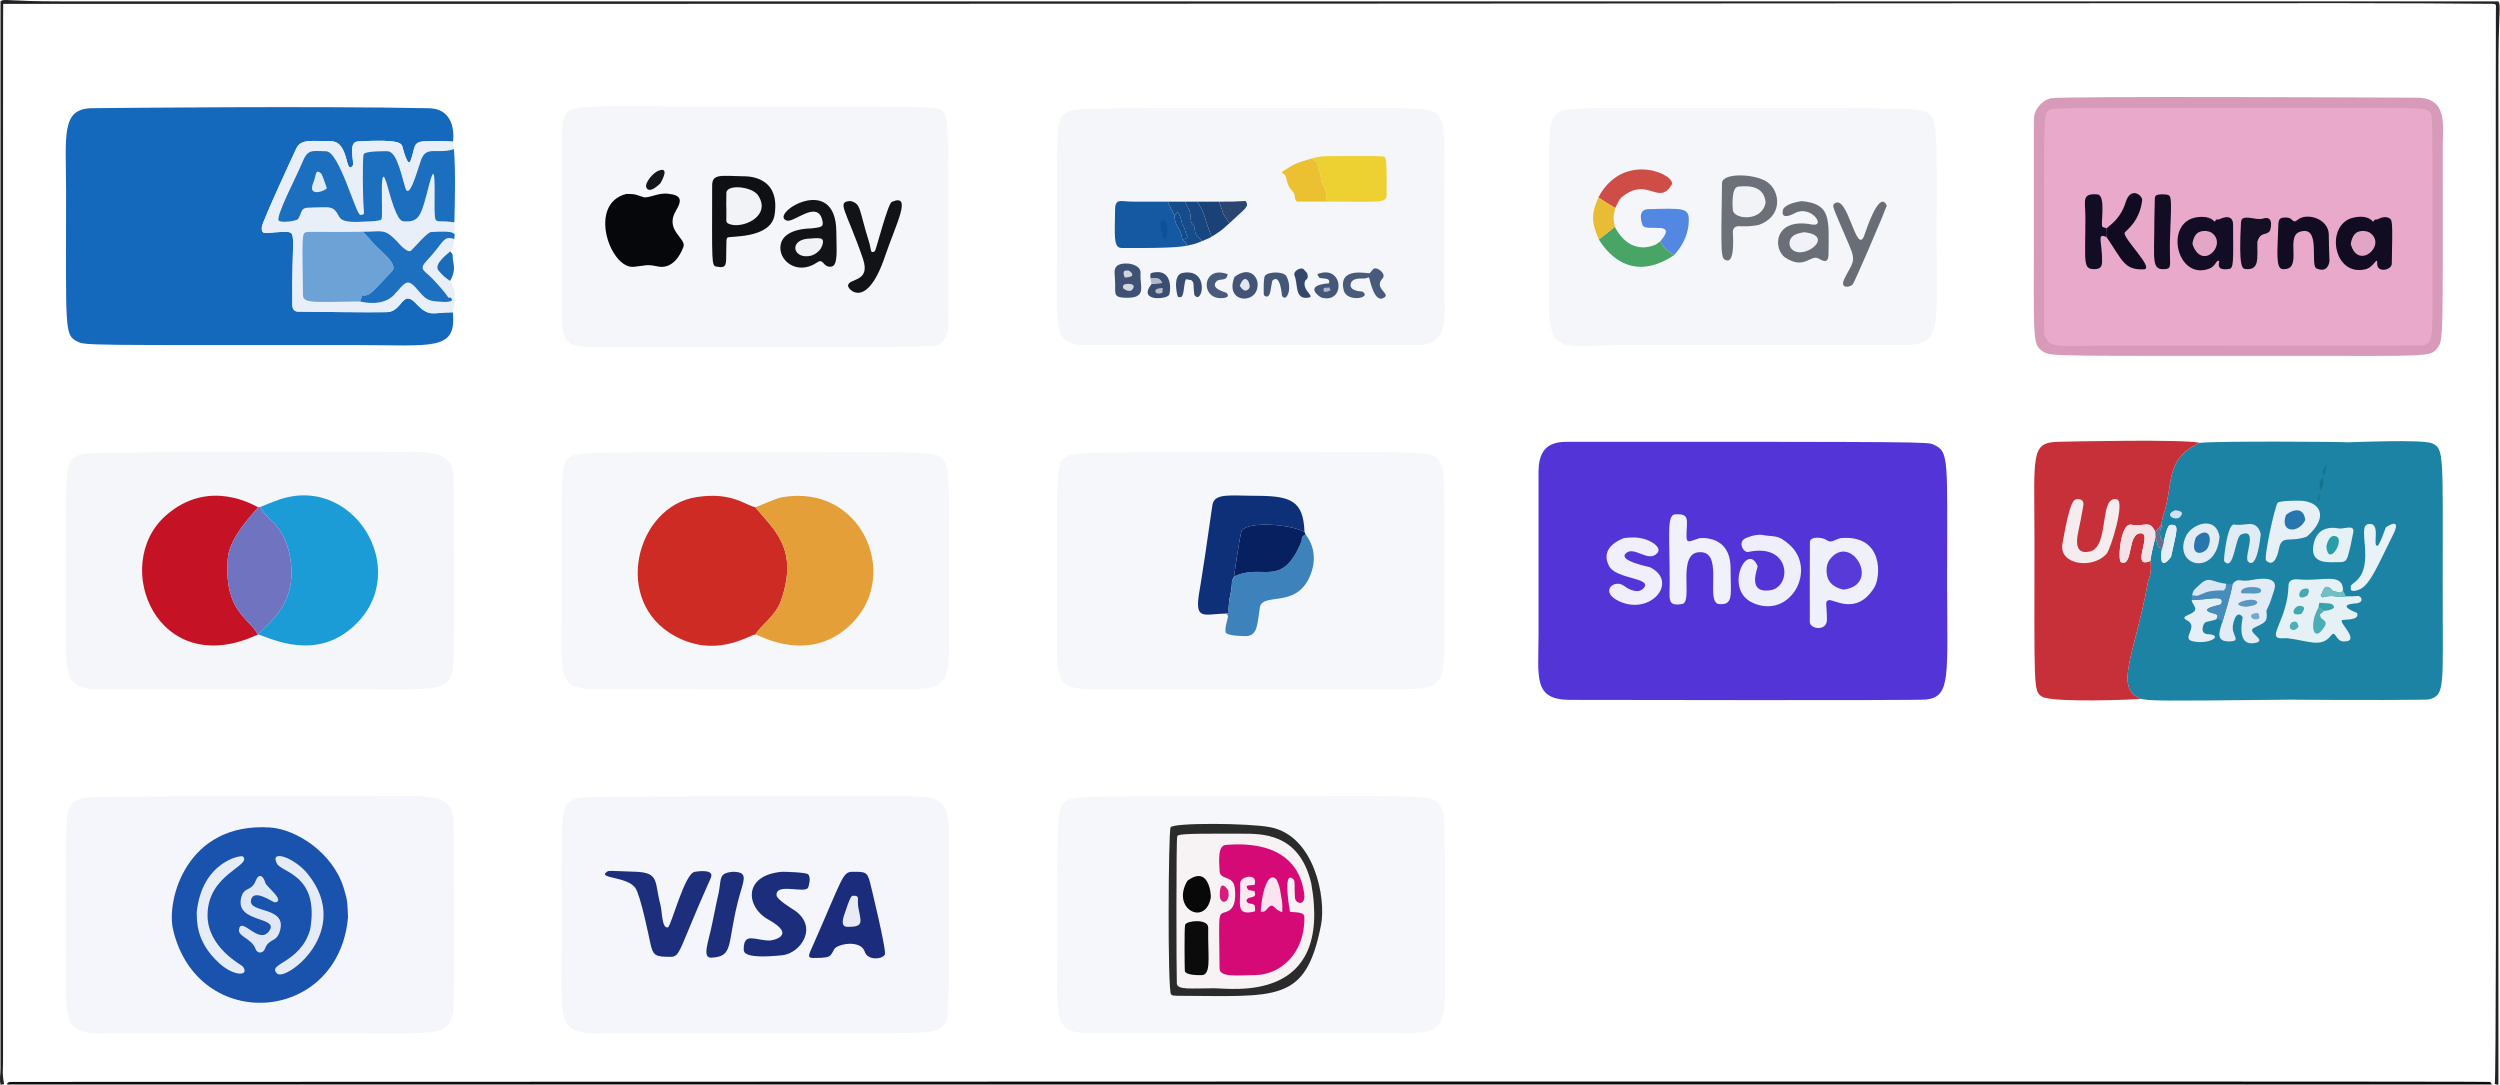 <svg style="fill-rule:evenodd;clip-rule:evenodd;stroke-linejoin:round;stroke-miterlimit:2;" xml:space="preserve" xmlns:xlink="http://www.w3.org/1999/xlink" xmlns="http://www.w3.org/2000/svg" version="1.1" viewBox="0 0 6812 2956" height="100%" width="100%"><g id="Background"><path style="fill:#d79ab8;" d="M5541.898,618.562c0,-288.01 -0.088,-287.68 0.47,-299.018c0.959,-19.47 20.256,-46.323 45.964,-51.728c30.501,-6.413 916.957,-1.994 996.692,-1.596c85.715,0.427 70.942,75.841 70.942,133c0,523.961 2.081,526.806 -14.338,548.9c-18.689,25.147 -25.214,21.506 -388.941,21.506c-663.244,0 -665.293,1.534 -685.166,-11.327c-30.245,-19.574 -25.624,-27.795 -25.624,-339.738Z"></path><path style="fill:#5334d6;" d="M4192.174,1728.566c0,-363.889 -0,-445.224 0.001,-445.331c0.769,-84.52 58.905,-79.373 93.081,-79.379c966.496,-0.19 966.921,0.204 983.099,7.579c43.502,19.831 37.144,33.79 37.144,377.55c0,252.568 11.031,308.917 -56.803,317.09c-24.108,2.905 -892.48,1.136 -970.087,0.978c-102.26,-0.208 -86.436,-60.956 -86.436,-178.486Z"></path><path style="fill:#f5f6fa;" d="M2557.941,939.094c-24.553,7.428 -24.872,6.797 -918.083,6.764c-83.199,-0.003 -108.435,1.802 -108.761,-81.36c-0.165,-42.021 -1.955,-498.688 1.082,-525.269c6.648,-58.189 32.044,-49.271 307.081,-49.271c709.611,0 712.833,-1.688 728.723,12.393c17.435,15.45 16.285,19.8 16.099,535.553c-0.019,53.392 6.025,76.156 -26.14,101.189Z"></path><path style="fill:#e9a9cb;" d="M5569.992,910.776c0.938,-591.873 -4.166,-596.795 11.376,-609.115c11.347,-8.994 13.183,-7.912 611.499,-7.912c412.712,0 416.568,-1.962 428.471,12.417c7.661,9.255 6.543,10.936 6.543,365.57c-0,248.575 4.647,258.674 -22.917,268.489c-5.678,2.022 -5.858,1.791 -877.368,1.791c-129.756,-0 -141.824,8.318 -157.604,-31.241Z"></path><path style="fill:#f5f6fa;" d="M257.342,1877.842c-90.803,-5.886 -77.494,-43.144 -77.494,-268.917c0,-337.225 -5.381,-348.55 30.424,-366.614c22.849,-11.528 24.273,-10.187 838.027,-10.187c101.008,0 186.939,-15.588 187.575,71.029c0.305,41.478 3.624,493.39 -1.348,518.488c-13.166,66.462 -38.776,56.198 -305.868,56.198c-223.772,0.001 -447.544,0.003 -671.316,0.004Z"></path><path style="fill:#f5f6fa;" d="M5195.857,940.433c-261.438,-0.001 -522.876,-0.003 -784.313,-0.004c-133.12,-0 -190.564,30.4 -190.549,-102.524c0.052,-487.974 -1.708,-489.297 9.794,-512.444c17.98,-36.183 29.425,-30.815 366.864,-30.815c621.677,0 622.927,-1.547 651.478,11.351c32.709,14.777 27.635,42.787 27.635,352.446c0,237.745 13.429,277.99 -80.908,281.99Z"></path><path style="fill:#f5f6fb;" d="M257.33,2815.63c-90.907,-7.224 -77.482,-43.704 -77.482,-262.87c-0,-344.849 -5.433,-356.309 30.549,-373.022c24.587,-11.42 25.836,-10.089 791.374,-10.089c158.702,0 233.431,-14.692 234.098,70.691c0.324,41.479 3.867,494.952 -1.263,518.501c-14.501,66.562 -39.011,56.394 -305.949,56.394c-622.64,0 -622.542,-0.185 -671.328,0.395Z"></path><path style="fill:#f6f7fa;" d="M1606.629,1877.843c-89.721,-6.383 -76.435,-42.295 -76.435,-235.685c0,-372.193 -5.127,-384.102 29.514,-399.531c26.781,-11.928 27.923,-10.505 645.122,-10.505c341.112,-0 350.317,-4.686 368.956,26.569c13.914,23.333 11.975,25.302 11.994,503.107c0.004,97.38 -11.522,116.006 -108.434,116.038c-290.239,0.002 -580.478,0.004 -870.716,0.006Z"></path><path style="fill:#f6f7fa;" d="M2957.65,2815.202c-89.721,-6.383 -76.435,-42.295 -76.435,-235.685c0,-372.193 -5.127,-384.102 29.514,-399.531c26.781,-11.928 27.923,-10.505 645.122,-10.505c341.112,-0 350.317,-4.686 368.956,26.569c13.914,23.333 11.975,25.302 11.994,503.107c0.004,97.38 -11.522,116.006 -108.434,116.038c-290.239,0.002 -580.478,0.004 -870.716,0.006Z"></path><path style="fill:#f5f6f9;" d="M2955.917,940.436c-89.437,-3 -75.646,-41.749 -75.646,-268.699c-0,-339.605 -5.181,-350.726 28.753,-366.213c27.083,-12.36 28.289,-10.878 638.445,-10.878c350.481,-0 363.366,-5.53 378.88,31.452c10.806,25.759 9.396,26.692 9.396,478.573c-0,47.495 14.51,134.505 -69.185,135.73c-4.156,0.061 -608.806,0.006 -910.644,0.035Z"></path><path style="fill:#f6f7fb;" d="M2955.914,1877.843c-88.943,-6.933 -75.644,-42.25 -75.644,-229.038c0,-378.901 -4.96,-390.512 28.888,-405.854c27.132,-12.298 28.319,-10.828 644.956,-10.828c341.733,0 350.708,-4.583 369.464,26.284c13.748,22.625 12.22,24.57 12.166,503.392c-0.011,97.563 -11.79,116.005 -109.114,116.038c-290.239,0.002 -580.478,0.004 -870.717,0.005Z"></path><path style="fill:#f5f6fb;" d="M1606.616,2815.63c-89.707,-7.619 -76.422,-43.394 -76.422,-262.87c0,-344.326 -6.191,-358.412 35.334,-375.15c21.72,-8.755 22.409,-7.999 905.171,-7.961c97.598,0.004 115.017,13.017 115.08,110.595c0.314,486.582 -0.276,487.72 -9.717,504.644c-19.781,35.46 -30.073,30.346 -377.879,30.346c-542.431,-0 -542.271,-0.191 -591.567,0.395Z"></path><path style="fill:#1c83a5;" d="M5993.68,1206.654c47.644,-5.315 385.082,-3.078 405.157,-1.445c18.149,-0.722 202.08,-8.039 227.033,2.391c34.78,14.537 29.976,26.373 29.976,401.325c-0,268.001 7.07,284.813 -38.04,296.961c-4.983,1.342 -190.732,2.197 -378.389,0.572c-370.34,3.986 -374.171,3.332 -406.203,-2.143c-74.557,-31.524 -16.572,-118.102 20.281,-322.062c0.029,-0.162 11.445,-22.944 5.773,-53.87c1.473,-5.172 -1.299,-5.06 14.019,-65.744c7.178,24.818 6.211,25.065 7.599,26.809c3.874,4.866 5.988,1.667 9.442,7.059c2.041,3.186 -2.802,3.306 -0.757,6.499c-6.015,59.25 25.717,15.727 26.218,13.425c15.882,-73.022 23.484,-88.612 -1.748,-86.101c-1.885,0.188 -8.495,-2.31 -19.526,52.561c-0.704,-1.982 2.42,-4.09 1.716,-6.071c-0.563,-1.584 -12.566,-7.423 -10.801,-27.999c0.809,-9.428 6.405,-12.658 6.497,-13.147c0.412,-2.192 -3.595,-3.693 -3.182,-5.885c3.869,-19.01 3.61,-18.954 4.178,-20.53c32.385,-89.8 1.499,-156.909 100.758,-202.604Z"></path><path style="fill:#1469bc;" d="M1234.352,385.954c-36.873,-2.616 -36.454,-1.41 -73.059,-1.07c-38.633,0.359 -28.778,16.516 -42.243,52.412c-8.322,22.186 -21.881,-36.203 -22.966,-38.652c-3.947,-8.901 -8.634,-19.47 -120.981,-13.283c-28.686,1.58 -8.146,58.39 -14.297,66.31c-20.719,26.676 -8.85,-66.16 -58.719,-66.725c-56.092,-0.635 -82.68,-6.332 -94.936,20.046c-7.848,16.889 -91.969,197.923 -93.551,213.171c-2.865,27.617 14.194,12.365 68.801,13.922c26.192,0.747 12.32,16.486 14.213,199.14c0.018,1.744 0.166,16.013 12.737,17.694c3.591,0.48 216.51,2.83 245.563,1.588c42.159,-1.802 40.999,-63.648 77.948,-24.188c37.814,40.383 45.73,24.252 100.941,24.566c11.257,106.478 -55.783,89.403 -258.616,89.403c-740.676,0 -741.944,1.273 -764.244,-9.599c-36.099,-17.598 -30.933,-29.239 -30.933,-411.827c-0,-147.623 -14.883,-223.195 70.697,-224.052c73.371,-0.735 607.78,-6.087 917.188,0.093c79.458,1.587 66.67,87.412 66.459,91.051Z"></path><path style="fill:#c73038;" d="M5993.68,1206.654c-99.259,45.695 -68.373,112.805 -100.758,202.604c-0.569,1.577 -0.309,1.521 -4.178,20.53c-5.29,6.624 -3.882,7.158 -10.16,12.721c-3.583,3.175 -2.137,3.741 -5.864,7.044c-15.398,-34.673 -28.044,-13.047 -65.409,-19.857c-29.917,-5.453 -37.219,98.46 -27.991,102.246c34.497,14.151 15.842,-82.004 55.457,-78.903c29.607,2.318 -30.487,99.318 24.491,75.343c5.672,30.926 -5.744,53.708 -5.773,53.87c-36.853,203.959 -94.838,290.537 -20.281,322.062c-9.776,1.765 -242.325,11.318 -269.488,-6.254c-23.52,-15.215 -20.242,-22.146 -20.242,-428.717c-0,-229.253 -11.571,-263.803 64.472,-265.51c30.851,-0.693 340.739,-7.649 385.725,2.821Z"></path><path style="fill:#1953ad;" d="M948.276,2499.58c-25.987,290.886 -410.595,317.414 -476.777,33.019c-18.739,-80.526 36.821,-292.781 264.334,-277.84c71.852,4.719 171.378,69.065 200.631,164.699c11.952,39.074 9.609,39.18 11.812,80.122Z"></path><path style="fill:#2b2b2b;" d="M3208.471,2713.342c-11.518,-1.27 -12.166,1.205 -17.604,-4.019c-9.744,-9.361 -7.404,-444.251 -1.223,-455.026c7.433,-12.96 211.779,-11.78 271.331,-0.328c122.307,23.52 152.31,195.326 138.733,265.405c-41.639,214.933 -119.406,194.65 -391.237,193.969Z"></path><path style="fill:#f7f3f5;" d="M3572.83,2406.681c59.089,329.764 -217.855,286.089 -264.643,286.091c-62.136,0.003 -100.7,5.534 -101.555,-13.333c-1.291,-28.484 -1.828,-389.694 0.936,-399.693c1.744,-6.311 4.055,-8.862 173.733,-8.113c54.561,0.241 158.385,-4.011 191.529,135.048Z"></path><path style="fill:#cd2b23;" d="M2058.703,1382.369c45.333,57.889 120.22,109.411 69.304,254.182c-14.726,41.871 -52.634,64.957 -69.429,91.889c-23.826,5.673 -109.387,63.949 -218.516,5.32c-173.666,-93.301 -107.988,-354.354 58.617,-379.425c95.266,-14.336 130.361,21.482 160.023,28.035Z"></path><path style="fill:#1c9cd6;" d="M709.388,1381.38c4.16,-1.726 35.708,-14.811 52.458,-20.443c211.529,-71.129 373.616,215.208 185.326,359.118c-104.138,79.592 -223.201,12.307 -244.294,8.827c29.943,-33.203 116.733,-88.932 84.234,-225.823c-18.357,-77.32 -59.301,-83.147 -77.724,-121.679Z"></path><path style="fill:#e49f39;" d="M2058.703,1382.369c58.105,-25.038 66.546,-26.504 72.673,-27.568c213.761,-37.128 321.45,206.734 193.088,340.525c-113.614,118.419 -255.789,35.788 -265.886,33.114c16.795,-26.931 54.702,-50.017 69.429,-91.889c50.916,-144.771 -23.971,-196.293 -69.304,-254.182Z"></path><path style="fill:#c51225;" d="M703.226,1382.076c-5.214,8.992 -78.285,79.122 -82.693,140.106c-10.358,143.295 56.937,160.669 82.346,206.7c-275.096,128.59 -402.665,-190.127 -251.071,-324.089c117.002,-103.394 240.25,-27.758 251.418,-22.717Z"></path><path style="fill:#212226;" d="M6797.719,2954.881c6.854,-36.169 1.458,-2461.375 3.092,-2927.989c0.042,-11.923 2.757,-16.345 -8.691,-16.441c-536.057,-4.46 -535.81,0.166 -6700.95,0.167c-81.223,0 -81.461,-0.527 -82.421,0.433c-0.462,0.462 -0.436,0.512 -0.433,2880.693c0,31.842 -2.896,31.537 3.092,63.137c-0.747,-3.238 -9.223,3.238 -9.97,-0c-3.238,-14.03 -0,-28.798 -0,-43.197l0,-2907.944c9.945,-8.415 12.027,0 162.845,0l6643.399,0c7.687,14.28 0,15.539 0,202.725l0,2748.416c-0.873,3.204 -9.09,-3.204 -9.963,-0Z"></path><path style="fill:#e8eff8;" d="M1234.352,385.954c2.066,10.418 2.036,9.842 2.495,20.451c-48.712,15.453 -75.673,-12.053 -90.477,32.149c-10.967,32.745 -32.403,108.367 -42.288,72.342c-16.142,-58.83 -26.839,-98.418 -49.11,-98.817c-5.165,-0.093 -59.81,-1.071 -64.043,8.214c-3.379,7.412 -2.909,118.27 0.481,152.686c0.99,10.049 0.66,12.859 -9.667,12.488c-12.004,-0.431 -57.147,-172.352 -92.941,-173.291c-42.07,-1.104 -50.728,-5.937 -66.478,33.578c-12.63,31.686 -73.724,147.114 -62.386,156.01c6.828,5.358 48.416,1.426 52.586,-5.517c12.228,-20.36 6.1,-30.066 29.747,-30.423c57.38,-0.868 65.299,-7.718 82.156,25.036c10.003,19.436 58.675,12.932 77.515,12.555c3.032,-0.061 33.691,-0.674 37.439,-5.964c5.796,-8.181 -8.675,-184.308 17.52,-86.334c24.377,91.174 36.599,91.752 44.786,92.139c43.211,2.042 46.129,-17.258 68.559,-103.43c23.854,-91.641 7.683,89.611 17.094,99.302c7.445,7.666 9.638,0.566 50.759,6.735l0.928,32.555c-6.097,-4.372 -5.478,-9.652 -64.378,-6.14c-10.857,0.647 -43.501,40.503 -54.648,50.521c-10.061,9.042 -37.096,-23.953 -37.953,-24.851c-35.534,-37.274 -41.7,-26.125 -93.493,-26.501c-74.891,1.583 -141.17,-0.701 -152.842,0.892c-13.674,1.866 -12.652,8.63 -10.12,172.212c0.362,23.367 32.73,18.097 155.597,17.022c62.41,13.822 87.327,-12.601 92.501,-18.087c27.368,-29.022 34.233,-48.701 60.402,-18.226c28.586,33.289 29.901,35.174 73.684,37.333c1.849,0.091 34.989,1.725 19.985,-11.663c-1.439,-1.284 -4.294,1.141 -5.787,-0.081c-4.111,-3.366 -0.65,-5.945 -42.875,-50.714c-21.54,-22.838 -39.335,-25.153 -17.527,-48.248c49.596,-52.526 44.705,-70.968 76.049,-60.476c-2.451,17.843 0.606,18.799 -10.343,33.355c-5.524,4.793 -47.754,35.579 -32.095,52.896c14.213,15.717 13.913,15.375 31.113,27.892c4.236,5.387 21.57,27.428 7.507,85.332c-55.211,-0.314 -63.127,15.817 -100.941,-24.566c-36.949,-39.459 -35.789,22.386 -77.948,24.188c-29.053,1.242 -241.972,-1.108 -245.563,-1.588c-12.571,-1.68 -12.719,-15.95 -12.737,-17.694c-1.893,-182.654 11.979,-198.393 -14.213,-199.14c-54.607,-1.557 -71.666,13.695 -68.801,-13.922c1.582,-15.248 85.703,-196.282 93.551,-213.171c12.257,-26.378 38.844,-20.681 94.936,-20.046c49.869,0.565 38,93.401 58.719,66.725c6.151,-7.92 -14.388,-64.73 14.297,-66.31c112.347,-6.187 117.034,4.382 120.981,13.283c1.086,2.449 14.644,60.838 22.966,38.652c13.465,-35.896 3.61,-52.053 42.243,-52.412c36.605,-0.341 36.186,-1.546 73.059,1.07Z"></path><path style="fill:#d60a77;" d="M3514.894,2484.465c28.805,2.164 39.091,2.823 39.282,15.115c1.555,99.986 -67.152,156.465 -133.086,157.207c-46.675,0.525 -97.688,7.538 -98.003,-17.699c-1.754,-140.828 -2.87,-143.112 6.771,-150.321c7.993,-5.977 41.785,0.069 34.853,-67.847c-3.917,-38.38 -40.501,-20.704 -41.569,-47.737c-0.792,-20.061 -7.146,-70.848 18.381,-71.105c17.555,-0.177 190.039,-23.129 211.916,131.138c5.493,38.731 -24.018,28.894 -24.953,13.055c-2.573,-43.622 2.411,-46.227 -7.59,-53.083c-24.944,-17.1 -7.263,84.067 -6.003,91.276Z"></path><path style="fill:#1c6fbe;" d="M1236.847,406.405c5.179,56.725 2.11,158.615 1.252,199.457c-41.121,-6.169 -43.314,0.932 -50.759,-6.735c-9.411,-9.691 6.76,-190.943 -17.094,-99.302c-22.43,86.172 -25.348,105.472 -68.559,103.43c-8.187,-0.387 -20.409,-0.965 -44.786,-92.139c-26.195,-97.974 -11.724,78.154 -17.52,86.334c-3.748,5.29 -34.407,5.904 -37.439,5.964c-18.84,0.377 -67.512,6.881 -77.515,-12.555c-16.857,-32.754 -24.776,-25.903 -82.156,-25.036c-23.647,0.358 -17.519,10.063 -29.747,30.423c-4.17,6.943 -45.758,10.875 -52.586,5.517c-11.339,-8.896 49.756,-124.324 62.386,-156.01c15.75,-39.515 24.407,-34.682 66.478,-33.578c35.794,0.94 80.937,172.86 92.941,173.291c10.327,0.371 10.656,-2.44 9.667,-12.488c-3.389,-34.416 -3.859,-145.275 -0.481,-152.686c4.233,-9.285 58.879,-8.306 64.043,-8.214c22.271,0.399 32.968,39.987 49.11,98.817c9.885,36.025 31.321,-39.597 42.288,-72.342c14.804,-44.202 41.765,-16.695 90.477,-32.149Z"></path><path style="fill:#0c0d10;" d="M6791.072,2954.881l-6773.016,0c2.78,-1.439 0.295,-6.867 13.279,-6.872c540.277,-0.205 6748.474,-2.564 6753.463,0.018c2.751,1.424 3.524,5.43 6.275,6.854Z"></path><path style="fill:#6f73c0;" d="M703.226,1382.076l6.163,-0.696c18.424,38.532 59.368,44.359 77.724,121.679c32.499,136.891 -54.291,192.62 -84.234,225.823c-25.41,-46.031 -92.705,-63.406 -82.346,-206.7c4.408,-60.984 77.48,-131.114 82.693,-140.106Z"></path><path style="fill:#0d3079;" d="M3554.474,1449.313c-42.374,-22.797 -164.49,-29.899 -172.302,0.363c-5.541,21.462 -18.246,109.458 -19.508,121.254c-5.261,10.754 -5.649,10.58 -5.682,11.614c-1.173,37.113 -7.105,36.067 -9.162,72.894c-0.782,13.997 0.999,13.802 0.479,14.873c-1.023,2.105 -5.833,-0.587 -6.857,1.518c-53.835,0.647 -80.894,17.303 -76.694,-36.083c1.644,-20.897 4.926,-20.169 38.755,-259.14c4.845,-34.223 49.969,-25.69 117.677,-25.668c96.498,0.03 130.215,13.283 133.293,98.376Z"></path><path style="fill:#6ca2d6;" d="M988.555,631.445c19.013,19.521 20.89,22.129 22.435,24.276c15.811,21.97 76.658,62.283 57.526,82.712c-60.595,64.705 -61.303,68.056 -81.688,66.473c-2.336,8.784 -3.37,7.946 -5.639,16.665c-122.867,1.075 -155.235,6.345 -155.597,-17.022c-2.532,-163.582 -3.554,-170.346 10.12,-172.212c11.673,-1.593 77.951,0.691 152.842,-0.892Z"></path><path style="fill:#06070b;" d="M1706.766,528.359c26.65,-0.055 25.976,2.577 46.301,8.765c13.602,4.141 39.278,-12.086 65.875,-9.408c35.667,3.591 41.603,15.253 23.043,46.001c-32.255,53.438 29.143,75.844 20.231,99.049c-24.181,62.967 -62.909,54.745 -69.779,53.286c-32.83,-6.97 -32.758,-1.936 -66.011,1.017c-63.791,5.665 -126.439,-172.087 -19.66,-198.71Z"></path><path style="fill:#f0f0fb;" d="M5015.778,1466.212c117.942,-10.116 108.996,105.998 91.277,134.677c-48.431,78.39 -111.109,30.717 -123.978,34.468c-11.85,3.454 -5.024,8.447 -5.118,53.385c-0.067,31.932 -45.631,25.911 -46.594,6.42c-0.211,-4.258 -0.152,-215.018 0.259,-218.811c1.672,-15.435 33.11,-12.646 43.972,-5.637c15.47,9.983 16.359,2.079 40.182,-4.503Z"></path><path style="fill:#1c2c7c;" d="M2238.06,2609.874c-24.313,-0.306 -40.336,5.51 -30.588,-16.472c91.032,-205.28 86.985,-218.091 117.028,-217.999c32.682,0.1 38.993,-0.507 46.686,31.086c3.729,15.313 42.598,174.941 40.216,192.851c-1.789,13.456 -46.512,20.567 -55.169,-6.184c-11.003,-33.995 -76.039,-21.017 -83.41,-6.444c-10.273,20.312 -11.85,21.155 -34.762,23.161Z"></path><path style="fill:#0f1014;" d="M1978.887,685.03c-1.006,32.121 4.279,48.041 -26.978,41.347c-13.506,-2.892 -11.586,-9.246 -11.456,-220.803c0.02,-32.76 23.885,-26.413 84.872,-25.217c3.408,0.067 102.348,-5.366 85.305,104.787c-10.382,67.101 -124.438,57.02 -128.589,62.421c-3.779,4.917 -2.057,5.529 -3.155,37.465Z"></path><path style="fill:#e6f1f6;" d="M6265.743,1578.898c61.781,5.797 117.796,-20.48 118.829,29.904c-4.986,1.463 -1.655,4.94 -6.335,6.313c-0.881,0.259 -0.831,-0.18 -11.217,-2.425c-3.282,-0.717 -6.564,-1.434 -9.847,-2.15c-23.202,-26.665 -27.082,0.693 -30.509,5.295c0.991,2.07 -4.093,4.077 -3.102,6.146c4.202,8.775 6.322,4.833 15.876,3.237c25.984,-4.341 26.178,5.074 52.384,-0.277c16.662,0.4 16.142,-0.117 32.453,-0.954c11.388,-0.584 18.229,18.606 -5.148,20.168c-58.155,3.884 2.989,25.607 3.103,25.864c9.82,22.116 -37.9,16.618 -41.306,20.413c-6.669,7.43 52.689,58.905 4.711,57.388c-22.747,-0.719 -20.767,-33.283 -34.903,-15.228c-25.979,33.181 -60.999,13.358 -117.913,6.443c-6.581,-0.481 -13.215,0.549 -19.796,0.068c-35.429,-2.589 20.672,-53.855 22.661,-143.281c0.497,-22.332 26.805,-16.746 30.06,-16.923Z"></path><path style="fill:#3e82bc;" d="M3556.821,1455.234c1.788,3.108 41.591,46.537 12.503,114.695c-38.161,89.415 -129.308,42.995 -136.411,85.209c-6.973,41.445 -4.885,78.132 -38.351,78.126c-4.484,-0.001 -52.178,-0.01 -55.009,-10.745c-3.11,-11.792 7.359,-39.952 6.53,-44.506c-0.461,-2.536 -4.181,-3.649 -4.642,-6.185c1.023,-2.105 5.833,0.587 6.857,-1.518c0.52,-1.071 -1.261,-0.876 -0.479,-14.873c2.057,-36.826 7.988,-35.781 9.162,-72.894c0.033,-1.034 0.421,-0.86 5.682,-11.614c76.515,-38.05 129.842,35.291 183.32,-95.16c2.585,-6.306 -0.473,-6.741 2.74,-13.073c1.661,-3.273 6.436,-4.189 8.097,-7.463Z"></path><path style="fill:#1d2e7d;" d="M1732.91,2375.381c64.827,2.739 50.01,28.147 66.817,90.897c4.486,16.749 3.606,64.36 19.932,60.666c8.967,-2.029 45.193,-146.398 73.005,-151.292c3.711,-0.653 55.903,-9.837 44.031,16.713c-89.577,200.334 -81.655,215.075 -110.754,214.809c-39.945,-0.364 -46.787,-1.607 -54.762,-40.787c-2.412,-11.849 -25.173,-123.67 -39.381,-145.931c-21.08,-33.026 -106.226,-26.146 -77.49,-45.394c5.225,-3.499 5.695,-2.173 78.602,0.319Z"></path><path style="fill:#1d70bf;" d="M988.555,631.445c51.793,0.376 57.959,-10.773 93.493,26.501c0.857,0.899 27.892,33.893 37.953,24.851c11.146,-10.018 43.791,-49.874 54.648,-50.521c58.901,-3.512 58.282,1.768 64.378,6.14c-0.469,4.33 -0.938,8.661 -1.407,12.991c-31.344,-10.492 -26.453,7.95 -76.049,60.476c-21.808,23.096 -4.013,25.41 17.527,48.248c42.225,44.769 38.765,47.349 42.875,50.714c1.493,1.222 4.348,-1.204 5.787,0.081c15.004,13.388 -18.136,11.754 -19.985,11.663c-43.783,-2.159 -45.098,-4.044 -73.684,-37.333c-26.169,-30.474 -33.035,-10.795 -60.402,18.226c-5.173,5.486 -30.09,31.909 -92.501,18.087c2.269,-8.718 3.303,-7.881 5.639,-16.665c20.384,1.583 21.093,-1.768 81.688,-66.473c19.131,-20.429 -41.716,-60.742 -57.526,-82.712c-1.545,-2.146 -3.422,-4.755 -22.435,-24.276Z"></path><path style="fill:#1c2d7c;" d="M2131.716,2375.38c5.676,0.095 64.716,1.078 70.582,7.304c8.267,8.773 1.039,33.231 -0.327,35.953c-8.688,17.309 -89.429,-14.732 -85.909,21.368c1.066,10.933 39.82,34.759 43.731,37.164c73.787,45.365 22.812,120.45 -28.394,125.686c-104.918,10.728 -104.916,-8.273 -104.915,-16.773c0.005,-48.606 34.403,-21.935 72.161,-23.438c4.636,-0.184 75.87,-12.491 -6.165,-57.666c-59.111,-32.551 -69.914,-120.593 39.237,-129.597Z"></path><path style="fill:#edd133;" d="M3627.229,425.215c124.604,-0.062 140.683,-0.698 145.036,2.476c3.726,2.717 7.09,3.382 5.911,104.371c-0.256,21.966 -20.059,17.271 -157.602,17.276c-7.006,-7.674 -9.872,-7.105 -7.293,-17.183c3.749,-14.647 -11.852,-20.347 -14.994,-52.538c-1.706,-17.472 -8.892,-16.079 -7.317,-33.87l-3.621,-4.758c-4.495,-3.09 -8.99,-6.179 -13.484,-9.269c26.089,-6.926 25.668,-5.553 53.364,-6.506Z"></path><path style="fill:#f1f1fb;" d="M4630.249,1466.387c9.474,-0.736 85.433,-6.633 85.213,82.748c-0.17,69.23 9.656,100.326 -31.203,96.857c-38.719,-3.287 11.769,-135.969 -46.928,-141.257c-72.918,-6.569 -21.802,135.312 -53.515,140.972c-42.099,7.513 -34.136,-14.085 -34.183,-56.722c-0.143,-130.378 -8.59,-185.775 14.617,-187.461c43.229,-3.14 30.646,18.225 31.16,61.461c0.232,19.552 12.007,10.697 34.839,3.402Z"></path><path style="fill:#1659a3;" d="M3088.842,549.41c15.504,0.011 31.009,0.022 46.513,0.033c15.51,0.008 31.019,0.016 46.529,0.023c8.574,18.595 8.017,18.299 18.213,36.523c0.799,35.276 17.299,30.87 21.391,65.806c7.608,8.178 9.446,6.615 13.229,17.504c-9.565,1.001 -19.71,7.805 -179.013,6.357c-22.584,-0.205 -17.94,-36.399 -17.326,-103.562c0.314,-34.274 16.589,-22.038 50.463,-22.684Z"></path><path style="fill:#6c7079;" d="M4790.695,613.309c-27.11,4.231 -26.538,3.184 -53.665,3.083c-14.885,-0.056 -15.318,13.432 -15.373,15.158c-0.141,4.395 7.062,85.255 -17.28,77.748c-16.106,-4.967 -15.17,-11.499 -12.293,-210.32c0.421,-29.101 89.808,-25.887 122.711,-3.445c37.475,25.56 43.334,95.466 -24.099,117.776Z"></path><path style="fill:#121317;" d="M2211.422,622.306c23.474,-3.732 35.124,-0.945 28.744,-24.239c-14.437,-52.71 -76.61,9.239 -96.166,3.048c-51.61,-16.337 134.219,-134.579 134.806,30.74c0.167,46.965 5.822,92.009 -13.891,94.679c-22.555,3.055 -20.485,-23.822 -37.96,-11.739c-54.976,38.017 -108.921,-6.104 -99.638,-49.193c9.566,-44.402 81.751,-43.09 84.104,-43.297Z"></path><path style="fill:#072060;" d="M3554.474,1449.313l2.348,5.922c-1.661,3.273 -6.436,4.189 -8.097,7.463c-3.213,6.332 -0.155,6.767 -2.74,13.073c-53.478,130.45 -106.805,57.11 -183.32,95.16c1.262,-11.796 13.967,-99.792 19.508,-121.254c7.813,-30.262 129.928,-23.16 172.302,-0.363Z"></path><path style="fill:#110c22;" d="M6471.863,598.166c2.065,-0.109 4.131,-0.219 6.196,-0.328c2.26,-1.29 19.509,-11.134 32.357,-3.297c8.453,5.156 9.072,7.332 6.78,123.583c-0.373,18.937 -40.187,25.458 -39.725,1.245c0.461,-24.18 -8.129,8.443 -31.517,14.177c-89.494,21.943 -111.168,-123.006 -33.488,-140.563c40.787,-9.219 53.309,11.164 53.467,11.095c2.562,-1.109 3.368,-4.804 5.93,-5.913Z"></path><path style="fill:#120d24;" d="M6039.81,597.941c2.123,0.023 4.246,0.047 6.369,0.07c0.9,-0.341 38.288,-20.895 38.508,13.957c0.65,103.062 1.753,119.004 -11.159,120.906c-39.523,5.821 -24.709,-19.572 -26.88,-21.268c-7.483,-5.846 -8.767,13.608 -26.463,20.292c-89.908,33.955 -124.399,-127.837 -33.392,-140.058c38.46,-5.165 45.868,12.409 47.358,11.797c2.476,-1.017 3.184,-4.679 5.659,-5.696Z"></path><path style="fill:#efeffb;" d="M4797.052,1456.982c42.107,7.369 46.15,-1.602 78.625,26.98c76.694,67.5 3.39,204.137 -98.982,159.046c-81.338,-35.826 -16.14,-170.164 12.514,-100.193c1.381,3.372 -31.535,75.189 34.3,65.448c60.354,-8.93 56.462,-130 -60.094,-104.215c-12.232,2.706 -31.235,-28.073 -4.987,-38.52c24.286,-9.666 34.224,-8.034 38.624,-8.546Z"></path><path style="fill:#f0effb;" d="M4425.444,1466.012c12.132,-0.555 44.318,-7.587 77.511,12.662c2.133,1.301 24.613,15.015 12.75,28.515c-24.127,27.458 -62.938,-21.349 -85.753,0.71c-21.315,20.61 62.913,36.145 66.222,37.805c79.551,39.893 0.266,133.494 -85.58,91.975c-53.653,-25.949 -11.509,-60.804 13.925,-41.674c3.475,2.613 35.677,26.834 53.939,6.633c25.898,-28.647 -74.529,-23.758 -93.85,-59.982c-27.833,-52.182 34.29,-74.313 40.835,-76.644Z"></path><path style="fill:#e3ecf6;" d="M6083.163,1591.487c15.068,-18.258 19.55,-6.625 43.118,-9.7c13.054,-1.703 86.146,-19.506 70.333,26.294c-9.763,28.276 -7.809,28.552 -21.088,55.824c4.256,32.766 -4.416,31.826 -33.876,46.81c-22.141,11.262 35.709,33.089 6.038,40.482c-57.581,14.347 -36.383,-67.047 -36.889,-69.187c-0.6,-2.54 -16.981,-23.967 -26.21,19.42c-6.004,28.227 22.299,43.771 -4.907,46.035c-43.084,3.586 -32.869,-25.36 -26.495,-45.512c1.435,-3.613 28.369,-90.663 29.977,-110.466Z"></path><path style="fill:#6a6e77;" d="M4910.034,547.987c79.555,7.89 73.17,48.151 72.343,143.648c-0.182,21.059 -7.876,24.463 -25.863,13.416c-22.631,-13.9 -38.85,31.25 -91.24,-2.665c-35.308,-22.857 -32.873,-110.467 71.406,-90.723c40.964,7.756 -2.174,-54.205 -45.615,-31.179c-44.476,23.575 -32.915,-9.872 -31.393,-12.091c10.424,-15.208 46.051,-19.845 50.362,-20.406Z"></path><path style="fill:#121317;" d="M2317.744,547.762c29.276,7.918 22.049,21.573 50.376,112.095c6.439,20.577 2.267,32.642 15.699,24.624c2.878,-1.718 35.383,-129.69 45.99,-134.309c57.428,-25.007 11.614,59.857 -18.347,148.313c-50.091,147.888 -101.934,89.763 -100.761,79.559c2.427,-21.112 62.841,-8.037 40.596,-73.159c-45.505,-133.217 -73.835,-155.652 -33.553,-157.122Z"></path><path style="fill:#e8f0f7;" d="M6285.652,1462.146c-47.545,17.387 -68.431,-7.009 -76.291,34.398c-0.691,3.641 -10.31,54.319 -34.668,30.735c-7.015,-6.792 24.136,-149.952 31.652,-157.439c5.987,-5.966 54.84,-5.567 59.63,-5.528c52.931,0.432 84.01,41.666 19.677,97.834Z"></path><path style="fill:#1d2e7c;" d="M1998.78,2375.38c43.887,1.328 26.217,23.241 11.203,83.809c-28.748,115.977 -11.275,146.942 -71.021,150.295c-27.25,1.529 -8.637,-41.939 0.944,-89.728c16.181,-80.704 16.983,-79.796 18.342,-86.759c7.73,-39.612 -1.071,-54.684 40.532,-57.617Z"></path><path style="fill:#120c23;" d="M6347.33,711.675c-0.391,3.195 -4.05,33.127 -34.894,20.039c-19.799,-8.401 14.234,-120.638 -46.46,-99.869c-40.057,13.708 11.315,106.228 -46.78,101.389c-18.651,-1.554 -13.531,-51.039 -11.623,-108.034c0.853,-25.491 -0.657,-34.05 25.055,-32.296c14.977,1.022 14.573,17.484 27.163,6.598c24.942,-21.565 84.608,-4.18 85.681,39.055c0.817,32.898 0.196,32.491 1.856,73.117Z"></path><path style="fill:#f5ecf0;" d="M5664.014,1443.102c-2.472,13.09 -18.671,71.079 30.387,59.651c54.867,-12.78 23.91,-153.77 73.683,-142.153c23.345,5.449 -17.021,135.515 -27.869,148.043c-37.551,43.368 -130.297,30.547 -120.608,-26.165c20.73,-121.337 31.2,-121.853 41.524,-122.361c18.545,-0.913 15.907,14.685 15.605,16.475c-0.903,5.341 -6.621,39.155 -12.722,66.51Z"></path><path style="fill:#e7edf7;" d="M536.049,2486.287c13.411,-137.695 121.09,-157.899 126.217,-152.38c23.792,25.606 -95.919,47.309 -96.756,159.054c-0.666,88.975 92.616,136.005 95.91,140.358c20.286,26.811 -23.373,28.216 -63.983,-8.709c-65.915,-59.935 -60.322,-118.426 -61.388,-138.322Z"></path><path style="fill:#e5ecf7;" d="M844.966,2533.433c26.573,-149.077 -76.762,-155.812 -89.939,-179.565c-22.575,-40.693 46.791,-18.651 84.337,28.487c123.685,155.284 -60.742,292.405 -83.978,270.622c-30.023,-28.146 62.639,-27.137 89.58,-119.544Z"></path><path style="fill:#696d76;" d="M5128.684,591.656c-2.955,7.508 -75.362,178.821 -81.1,184.129c-8.054,7.45 -35.649,11.823 -21.829,-16.461c21.078,-43.137 32.918,-44.416 13.839,-89.123c-45.489,-106.59 -48.802,-109.087 -41.202,-115.262c36.999,-30.06 60.498,151.735 82.736,82.967c2.427,-7.506 39.334,-121.634 59.504,-78.639c1.173,2.5 -0.807,2.188 -11.948,32.389Z"></path><path style="fill:#100b21;" d="M5739.493,622.308c8.073,-7.388 38.481,-25.465 52.371,-70.756c13.952,-45.493 46.565,-18.486 45.126,-6.081c-6.569,56.604 -41.112,80.223 -47.166,87.659c-9.955,12.228 83.148,99.604 51.543,100.805c-53.852,2.045 -58.253,-25.081 -101.384,-87.837c-1.719,-11.91 -1.6,-11.394 -0.49,-23.789Z"></path><path style="fill:#ce4e47;" d="M4358.357,532.149c70.367,-121.754 212.235,-54.305 196.414,-28.331c-33.18,54.475 -61.648,-14.165 -122.008,23.598c-22.392,14.009 -19.104,16.705 -31.67,39.461c-3.68,-2.254 -44.327,-27.152 -45.496,-28.988c-1.14,-1.791 3.9,-3.949 2.76,-5.739Z"></path><path style="fill:#e0e8f5;" d="M723.223,2406.364c5.037,11.624 55.027,48.849 25.786,52.539c-4.655,0.588 -59.252,-40.351 -65.233,-5.583c-6.198,36.026 101.659,15.241 78.15,85.929c-9.969,29.976 -28.832,16.409 -40.171,46.382c-4.933,13.039 -20.97,13.272 -25.389,0.228c-10.428,-30.781 -54.223,-33.976 -43.819,-58.266c10.146,-23.689 54.032,45.571 80.399,9.915c30.58,-41.352 -92.068,-21.389 -76.002,-90.878c7.212,-31.196 28.047,-16.838 39.687,-46.483c8.347,-21.259 20.762,-15.411 26.592,6.216Z"></path><path style="fill:#48a565;" d="M4400.146,617.953c4.309,8.725 39.043,79.056 111.607,48.378c1.102,-0.466 0.901,-0.644 12.163,-8.692c13.173,23.974 16.416,20.852 37.413,37.736c-123.874,82.512 -190.353,-19.738 -204.918,-42.893c22.486,-17.182 21.983,-16.697 43.734,-34.529Z"></path><path style="fill:#ebc031;" d="M3573.865,431.721c4.495,3.09 8.99,6.179 13.484,9.269l3.621,4.758c-1.575,17.79 5.611,16.398 7.317,33.87c3.142,32.19 18.743,37.891 14.994,52.538c-2.579,10.077 0.286,9.509 7.293,17.183c-28.8,-0.003 -57.6,-0.006 -86.401,-0.009l-3.949,-3.88l-1.888,-6.647l-0.808,-8.335c-2.789,-5.616 -2.462,-5.235 -2.789,-5.616c-16.891,-19.622 -14.925,-20.548 -21.652,-45.87l-11.016,-9.723c37.796,-25.428 38.253,-23.748 81.793,-37.537Z"></path><path style="fill:#5288e1;" d="M4523.916,657.639c50.767,-59.125 -40.422,-23.318 -48.455,-44.568c-1.299,-3.435 -15.987,-42.293 15.615,-43.169c95.154,-2.639 110.564,-3.33 110.572,28.754c0.014,56.98 -36.924,92.382 -40.318,96.72c-20.997,-16.885 -24.24,-13.763 -37.413,-37.736Z"></path><path style="fill:#120d24;" d="M5739.493,622.308c-1.11,12.395 -1.229,11.879 0.49,23.789c-27.662,-12.891 -11.897,12.328 -12.168,65.527c-0.068,13.318 -3.856,21.549 -20.053,21.745c-33.289,0.404 -25.497,-16.766 -25.467,-141.394c0.011,-44.451 -11.568,-65.847 32.458,-62.305c24.887,2.002 7.921,83.203 13.967,88.281c2.966,2.491 7.807,1.865 10.773,4.357Z"></path><path style="fill:#0b0b0b;" d="M3292.14,2559.407c-0.001,47.949 7.353,96.924 -17.284,97.666c-3.819,0.115 -43.702,1.317 -46.416,-11.262c-0.547,-2.534 -1.793,-118.577 0.788,-125.954c4.149,-11.857 61.613,-16.62 62.818,6.561c0.571,10.981 -0.478,22.007 0.093,32.989Z"></path><path style="fill:#130d24;" d="M5870.174,598.622c1.853,-60.398 -0.217,-61.436 4.355,-65.703c5.274,-4.923 28.481,-3.697 33.017,-1.684c7.371,3.271 10.529,4.673 5.905,100.625c-4.246,88.109 7.581,99.169 -12.735,101.254c-39.655,4.069 -30.542,-22.605 -30.542,-134.491Z"></path><path style="fill:#e6f1f6;" d="M6404.406,1489.054c-6.772,22.511 -6.364,42.52 -25.328,42.541c-31.594,0.035 -82.555,7.977 -76.016,-42.681c7.999,-61.959 62.962,-50.343 69.623,-48.936c11.987,2.533 43.343,-12.057 39.743,9.433c-0.534,3.191 -0.594,2.936 -8.023,39.642Z"></path><path style="fill:#f2f3f7;" d="M1978.887,558.742c0.437,-11.048 -0.108,-22.121 0.329,-33.169c0.979,-24.768 70.368,-17.241 86.212,6.445c38.537,57.612 -43.995,93.169 -79.155,78.007c-11.113,-4.792 -5.701,-8.627 -7.386,-51.283Z"></path><path style="fill:#e2ecf5;" d="M6047.814,1462.581c-9.046,109.833 -126.905,81.55 -92.673,0.789c15.384,-36.293 82.601,-60.538 92.673,-0.789Z"></path><path style="fill:#e8f2f7;" d="M6405.49,1595.583c5.655,-4.896 4.839,-4.838 11.063,-9.579c57.017,-43.435 4.985,-151.39 35.265,-157.71c38.72,-8.082 10.702,61.194 26.417,58.891c5.445,-0.798 22.228,-49.387 22.472,-49.884c0.535,-1.091 46.084,-32.166 19.902,19.766c-39.376,78.1 -61.657,135.913 -90.787,148.821c-1.71,0.758 -16.151,7.157 -23.231,2.656c-1.822,-1.158 0.337,-5.146 -1.485,-6.305l0.384,-6.656Z"></path><path style="fill:#583ad8;" d="M5023.103,1606.617c-4.601,-0.915 -38.554,-7.665 -44.63,-38.035c-0.702,-3.509 -5.493,-27.453 7.295,-44.139c57.445,-74.959 142.529,68.904 37.335,82.174Z"></path><path style="fill:#150f26;" d="M6150.912,658.032c-0.943,43.855 7.14,78.451 -31.402,75.101c-10.248,-0.891 -19.831,-3.627 -13.263,-127.902c1.304,-24.674 40.651,-3.567 59.049,-9.484c33.428,-10.75 21.192,31.95 19.169,34.188c-11.825,13.079 -24.147,0.449 -33.553,28.097Z"></path><path style="fill:#e6eef6;" d="M5971.709,1634.908c41.936,0.722 94.361,-17.092 80.123,11.39c-1.63,3.26 -70.022,12.49 -19.454,25.504c10.953,2.819 12.305,5.368 6.835,15.678c-25.448,9.077 -32.897,2.104 -36.994,21.467c-4.58,21.648 16.88,19.075 17.926,19.198c38.955,4.575 -3.212,29.206 -46.2,18.966c-31.212,-7.435 18.463,-39.965 -14.921,-56.957c-26.577,-13.527 30.25,-14.743 21.985,-35.001c-4.36,-10.686 -6.912,-9.27 -9.3,-20.245Z"></path><path style="fill:#f2f3f7;" d="M4810.93,552.142c-10.03,53.614 -87.108,45.681 -89.289,20.128c-0.448,-5.248 -5.443,-63.795 15.747,-63.925c8.872,-0.054 69.544,-10.812 73.541,43.797Z"></path><path style="fill:#f3e3e8;" d="M5872.72,1449.554c0.189,4.362 0.378,8.723 0.566,13.085c-15.318,60.684 -12.545,60.572 -14.019,65.744c-54.977,23.974 5.116,-73.026 -24.491,-75.343c-39.614,-3.101 -20.96,93.054 -55.457,78.903c-9.229,-3.786 -1.927,-107.699 27.991,-102.246c37.365,6.81 50.011,-14.816 65.409,19.857Z"></path><path style="fill:#e1ebf5;" d="M6160.079,1456.037c-0.662,6.493 -10.043,98.501 -34.471,73.939c-12.681,-12.75 29.161,-92.654 -18.933,-73.632c-17.014,6.729 -19.288,104.274 -46.423,72.612c-1.791,-2.09 7.762,-97.512 26.216,-99.906c3.157,-0.41 3.085,3.245 39.786,-0.962c28.456,-3.262 33.23,24.49 33.825,27.949Z"></path><path style="fill:#3f5276;" d="M3038.15,764.791c0.603,-19.637 -12.711,-50.075 37.396,-46.475c3.764,0.27 33.921,4.93 32.233,26.446c-2.809,35.811 20.731,70.208 -45.528,66.376c-31.485,-1.821 -21.609,-15.177 -24.1,-46.347Z"></path><path style="fill:#080808;" d="M3235.32,2400.098c59.481,-44.747 65.063,39.099 63.808,45.945c-14.493,79.055 -108.945,30.638 -63.808,-45.945Z"></path><path style="fill:#495b7c;" d="M3730.084,755.812c-8.337,1.609 -7.748,3.548 -15.982,3.084c-28.756,-1.62 -32.343,9.974 -33.183,12.689c-7.028,22.716 30.367,22.293 31.337,22.889c28.03,17.234 -42.565,31.027 -50.915,-3.636c-16.135,-66.98 68.036,-43.578 71.167,-46.724c3.31,-3.325 5.749,-7.453 9.084,-10.753c9.267,-9.17 37.257,12.993 25.724,25.151c-25.274,26.644 20.724,40.638 5.336,51.636c-28.267,20.202 -39.84,-49.505 -42.568,-54.337Z"></path><path style="fill:#e9bc35;" d="M4358.357,532.149c1.14,1.791 -3.9,3.949 -2.76,5.739c1.17,1.837 41.816,26.734 45.496,28.988c-3.106,18.519 -7.648,18.412 -0.948,51.076c-21.752,17.832 -21.249,17.348 -43.734,34.529c-16.805,-41.685 -25.373,-64.259 1.946,-120.333Z"></path><path style="fill:#1b4277;" d="M3261.648,549.493c19.941,0.003 39.882,0.005 59.822,0.008c11.89,30.697 8.282,32.238 28.952,58.317c-23.355,20.804 -22.817,20.676 -48.974,37.17c-22.496,-55.324 -16.181,-62.372 -39.8,-95.496Z"></path><path style="fill:#174c8b;" d="M3181.884,549.467c15.509,0.006 31.019,0.011 46.528,0.017c11.502,23.204 15.318,22.001 16.121,48.011c0.484,15.676 10.503,12.274 10.976,27.482c0.604,19.445 9.225,15.322 18.933,32.392c-19.366,7.544 -18.832,7.447 -39.724,11.932c-3.784,-10.889 -5.622,-9.325 -13.229,-17.504c2.142,-0.886 4.795,0.402 6.938,-0.484c9.758,-4.033 6.743,-6.697 4.139,-12.81c-5.009,-11.759 -1.639,-12.849 -11.199,-26.587c-0.129,-0.186 -5.373,-30.203 -12.88,-32.608c-3.404,-1.091 -4.984,7.773 -8.389,6.682c-10.196,-18.225 -9.639,-17.928 -18.213,-36.523Z"></path><path style="fill:#425578;" d="M3363.824,754.448c38.329,-28.74 61.189,-3.52 62.797,17.278c4.634,59.914 -92.254,56.966 -62.797,-17.278Z"></path><path style="fill:#488cbc;" d="M6065.887,1590.773c5.759,0.238 11.517,0.476 17.276,0.714c-1.608,19.802 -28.542,106.853 -29.977,110.466c-0.772,-1.698 5.677,-8.794 -6.884,-15.142c-2.119,-1.071 -4.972,1.739 -7.09,0.668c5.469,-10.31 4.118,-12.859 -6.835,-15.678c-50.568,-13.014 17.825,-22.244 19.454,-25.504c14.239,-28.482 -38.187,-10.668 -80.123,-11.39l1.327,-12.706c1.103,0.117 13.783,1.458 13.783,1.458c25.741,-8.731 24.157,-15.005 73.078,-14.831c1.558,-2.473 3.115,-4.946 4.673,-7.42c0.439,-3.545 0.879,-7.09 1.318,-10.636Z"></path><path style="fill:#f9e4f0;" d="M3435.284,2484.379c2.894,-57.582 21.22,-111.115 42.402,-88.467c1.631,1.744 8.763,17.976 10.532,30.442c4.181,29.467 7.001,28.772 5.731,58.694c-22.883,-4.127 -23.001,-28.458 -38.805,-11.227c-8.212,8.954 -7.639,10.672 -19.861,10.559Z"></path><path style="fill:#174681;" d="M3228.412,549.483l33.236,0.01c23.619,33.124 17.304,40.172 39.8,95.496c-4.306,1.902 -3.608,2.389 -7.681,4.188c-1.536,0.678 -1.431,0.607 -19.325,8.191c-9.708,-17.071 -18.329,-12.947 -18.933,-32.392c-0.472,-15.207 -10.492,-11.806 -10.976,-27.482c-0.803,-26.01 -4.618,-24.807 -16.121,-48.011Z"></path><path style="fill:#e4a6c7;" d="M5974.023,665.053c0.278,-3.065 2.423,-26.69 19.442,-33.197c14.304,-5.469 28.245,-0.791 32.115,1.815c46.12,31.053 -25.42,107.508 -51.557,31.382Z"></path><path style="fill:#e3a5c6;" d="M6405.446,665.097c0.391,-3.094 3.454,-27.359 19.95,-33.485c13.348,-4.956 27.394,-0.861 31.969,2.358c48.104,33.844 -32.424,104.145 -51.919,31.127Z"></path><path style="fill:#f1f2f7;" d="M4916.689,632.828c88.948,10.059 -8.001,82.058 -36.777,43.235c-4.839,-6.528 -6.739,-21.171 3.438,-31.032c10.127,-9.814 30.514,-11.912 33.339,-12.203Z"></path><path style="fill:#445679;" d="M3589.421,747.065c71.819,-29.031 78.074,82.246 11.312,63.766c-3.41,-0.944 -53.138,-33.092 20.892,-38.979c-1.235,-3.343 5.453,-11.706 -14.503,-13.167c-12.05,-0.882 -12.916,-0.638 -17.702,-11.62Z"></path><path style="fill:#3a4e72;" d="M3134.665,758.614c0.669,-10.085 -3.355,-13.567 6.734,-15.769c51.114,-11.155 49.515,42.706 44.732,59.662c-3.765,13.348 -88.034,21.138 -48.384,-28.599c2.309,-0.315 17.592,-2.397 28.994,-2.806c-9.385,-16.587 -12.963,-11.738 -32.076,-12.487Z"></path><path style="fill:#f1f2f6;" d="M2198.096,650.644c32.124,-1.428 53.049,-8.539 41.003,21.507c-5.547,13.835 -21.982,22.721 -28.083,24.279c-48.139,12.292 -62.783,-39.139 -12.92,-45.786Z"></path><path style="fill:#fbe9f2;" d="M3418.178,2411.244c-1.381,0.115 -17.258,1.436 -17.258,1.436c-7.214,2.4 -2.613,5.354 -3.177,6.509c1.413,2.032 2.826,4.063 4.239,6.095c5.398,0.846 10.795,1.693 16.193,2.539c0.917,7.938 7.226,14.375 -10.844,17.702c-15.651,2.882 -13.055,14.997 -0.521,16.691c14.563,1.969 12.874,6.029 12.87,21.011c-55.149,13.937 -38.424,-20.318 -40.418,-77.033c-0.642,-18.265 50.189,-29.611 38.917,5.049Z"></path><path style="fill:#445779;" d="M3463.012,784.745c-3.841,35.698 -18.695,20.456 -19.348,18.422c-0.275,-0.856 -1.598,-46.876 3.478,-52.311c10.882,-11.653 51.948,-11.368 58.704,2.693c17.496,36.411 -2.443,71.513 -12.615,52.138c-0.603,-1.148 -4.263,-61.876 -25.916,-41.241c-1.202,1.145 -0.314,1.482 -4.302,20.299Z"></path><path style="fill:#e8ebf4;" d="M2317.828,2525.286c-7.232,-0.687 -30.491,6.916 -17.764,-31.704c17.277,-52.428 19.931,-52.571 24.585,-52.82c20.063,-1.074 10.107,9.957 14.151,32.061c6.593,36.04 15.157,51.5 -20.971,52.464Z"></path><path style="fill:#394d71;" d="M3231.47,760.746c-8.736,18.417 -1.873,57.415 -21.816,47.713c-1.925,-0.936 -15.992,-58.983 11.997,-64.601c74.958,-15.048 55.173,88.515 33.4,60.786c-2.131,-2.715 -2.806,-31.569 -3.186,-32.615c-4.46,-12.29 -8.112,-7.97 -20.394,-11.282Z"></path><path style="fill:#e5edf6;" d="M5894.514,1482.891c11.032,-54.871 17.642,-52.373 19.526,-52.561c25.231,-2.511 17.63,13.079 1.748,86.101c-0.501,2.303 -32.233,45.825 -26.218,-13.425c1.648,-6.705 3.296,-13.41 4.944,-20.116Z"></path><path style="fill:#294570;" d="M3394.157,547.624c10.141,16.904 0.661,17.866 -43.735,60.195c-20.67,-26.079 -17.062,-27.621 -28.952,-58.317c36.709,-0.105 36.188,0.229 72.687,-1.877Z"></path><path style="fill:#485b7c;" d="M3345.668,747.436c-3.855,4.8 1.31,12.745 -18.095,14.562c-0.992,0.093 -9.16,0.858 -11.92,3.587c-21.256,21.017 25.21,30.911 26.008,32.207c0.339,0.551 12.624,11.387 -6.734,14.102c-66.805,9.369 -61.335,-92.443 10.74,-64.457Z"></path><path style="fill:#1b6bb8;" d="M1227.277,684.763c3.252,6.981 6.595,5.245 6.281,13.483c-0.706,18.508 11.944,34.191 -7.263,67.305c-17.2,-12.517 -16.9,-12.175 -31.113,-27.892c-15.659,-17.317 26.571,-48.103 32.095,-52.896Z"></path><path style="fill:#2777af;" d="M6281.464,1416.582c-16.633,37.329 -70.48,36.562 -52.838,-12.749c1.58,-4.417 46.584,-34.353 52.838,12.749Z"></path><path style="fill:#dae7f3;" d="M6065.887,1590.773c-0.439,3.545 -0.879,7.09 -1.318,10.636c-1.558,2.473 -3.115,4.946 -4.673,7.42c-48.922,-0.173 -47.337,6.101 -73.078,14.831c0,0 -12.681,-1.342 -13.783,-1.458c3.734,-17.214 6.474,-15.267 19.141,-27.693c27.722,-27.196 33.014,-8.42 73.712,-3.735Z"></path><path style="fill:#34486d;" d="M3561.549,744.061c5.756,17.197 -4.039,17.33 -5.532,21.58c-9.725,27.685 33.971,44.02 4.793,45.894c-33.321,2.14 -23.86,-38.551 -33.315,-60.041c-5.736,-13.036 17.711,-24.616 24.446,-18.046c0.82,0.8 0.712,0.786 9.608,10.614Z"></path><path style="fill:#2776af;" d="M5983.2,1464.199c26.325,-27.399 47.984,-8.914 33.45,26.498c-7.954,19.379 -53.296,30.744 -33.45,-26.498Z"></path><path style="fill:#15161a;" d="M1799.68,499.133c-35.573,34.816 -39.919,9.725 -39.435,6.564c2.157,-14.099 19.9,-34.372 32.55,-39.855c35.176,-15.248 8.255,30.941 6.886,33.291Z"></path><path style="fill:#4badb5;" d="M6317.285,1655.256c5.033,3.135 10.067,6.269 15.1,9.404c-3.665,3.15 -7.329,6.3 -10.994,9.45c0.875,3.3 1.749,6.599 2.624,9.899c15.738,10.412 16.628,14.227 5.825,29.422c-26.924,37.87 -38.446,-13.058 -12.556,-58.175Z"></path><path style="fill:#e2ecf7;" d="M853.61,498.07c8.894,-20.653 4.179,-39.457 21.642,-25.439c2.532,2.032 15.209,39.731 15.207,39.777c-0.311,6.789 -54.759,27.515 -36.849,-14.338Z"></path><path style="fill:#2a9da7;" d="M6338.824,1489.276c0.591,-3.051 7.074,-36.513 27.533,-27.4c23.512,10.473 -22.339,84.755 -27.533,27.4Z"></path><path style="fill:#71bec5;" d="M6357.173,1610.539c3.282,0.717 6.564,1.434 9.847,2.15c10.386,2.245 10.336,2.683 11.217,2.425c4.68,-1.373 1.349,-4.85 6.335,-6.313c2.416,5.38 4.833,10.759 7.249,16.139c-26.206,5.351 -26.4,-4.064 -52.384,0.277c-9.554,1.596 -11.673,5.538 -15.876,-3.237c-0.991,-2.07 4.093,-4.077 3.102,-6.146c3.427,-4.602 7.308,-31.96 30.509,-5.295Z"></path><path style="fill:#114a8d;" d="M3200.097,585.99c3.404,1.091 4.984,-7.773 8.389,-6.682c7.507,2.405 12.75,32.422 12.88,32.608c9.56,13.738 6.19,14.828 11.199,26.587c2.604,6.113 5.619,8.776 -4.139,12.81c-2.142,0.886 -4.795,-0.402 -6.938,0.484c-4.092,-34.936 -20.593,-30.53 -21.391,-65.806Z"></path><path style="fill:#d91b80;" d="M3347.932,2439.762c-3.799,25.468 -24.109,21.371 -24.287,-0.046c-0.432,-51.737 23.335,-13.304 23.407,-12.986c0,0 0.81,11.99 0.88,13.032Z"></path><path style="fill:#5896c2;" d="M6139.719,1617.437c-27.631,-2.162 -37.375,3.318 -32.344,-8.367c6.056,-14.068 67.258,-12.861 50.973,5.444c-2.146,2.412 -17.122,2.876 -18.63,2.923Z"></path><path style="fill:#5996c3;" d="M6119.74,1653.395c-60.713,-5.804 29.973,-32.144 30.681,-11.327c0.275,8.088 -28.079,11.054 -30.681,11.327Z"></path><path style="fill:#38a3ad;" d="M6319.541,1642.307c31.844,1.934 32.579,2.489 34.819,4.179c19.185,14.481 -19.703,17.97 -21.975,18.174c-5.033,-3.135 -10.067,-6.269 -15.1,-9.404c0.752,-4.316 1.504,-8.633 2.256,-12.949Z"></path><path style="fill:#686d90;" d="M5888.744,1429.789c-0.412,2.192 3.595,3.693 3.182,5.885c-0.092,0.489 -5.688,3.719 -6.497,13.147c-1.765,20.576 10.238,26.414 10.801,27.999c0.704,1.982 -2.42,4.09 -1.716,6.071c-1.648,6.705 -3.296,13.41 -4.944,20.116c-2.045,-3.193 2.798,-3.313 0.757,-6.499c-3.454,-5.392 -5.567,-2.193 -9.442,-7.059c-1.388,-1.744 -0.421,-1.991 -7.599,-26.809c-0.189,-4.362 -0.378,-8.723 -0.566,-13.085c3.728,-3.303 2.281,-3.869 5.864,-7.044c6.278,-5.563 4.869,-6.097 10.16,-12.721Z"></path><path style="fill:#0e5099;" d="M3160.38,606.017c3.299,-0.37 4.927,-5.243 8.226,-5.613c15.867,-1.779 11.677,37.874 11.465,38.759c-9.863,41.299 -19.287,-30.088 -19.691,-33.146Z"></path><path style="fill:#e3e6ee;" d="M3378.231,778.321c15.499,-40.915 32.187,-0.859 25.207,7.751c-12.745,15.723 -24.218,-5.887 -25.207,-7.751Z"></path><path style="fill:#41a8b1;" d="M6270.654,1672.765c-35.879,8.581 -18.874,-22.774 -4.72,-21.983c16.368,0.915 14.37,8.628 4.72,21.983Z"></path><path style="fill:#d1e1ef;" d="M5927.074,1390.191c16.942,2.084 24.41,6.55 12.634,18.888c-10.547,11.05 -46.626,-5.392 -12.634,-18.888Z"></path><path style="fill:#45a9b2;" d="M6286.803,1623.105c-29.626,16.765 -24.315,-13.205 -12.325,-17.68c16.432,-6.133 21.6,2.374 12.325,17.68Z"></path><path style="fill:#d2d8e2;" d="M3059.867,785.122c1.529,-3.472 -4.686,-11.608 15.235,-11.635c17.911,-0.024 13.567,9.866 13.016,11.12c-7.55,17.187 -26.49,1.933 -28.25,0.515Z"></path><path style="fill:#4eaeb7;" d="M6263.3,1707.714c-1.137,1.401 -12.47,15.361 -21.827,5.698c-5.09,-5.257 -0.489,-16.441 4.548,-18.106c12.803,-4.231 13.325,-0.199 17.279,12.408Z"></path><path style="fill:#b0b8c9;" d="M3134.665,758.614c19.113,0.749 22.69,-4.099 32.076,12.487c-11.402,0.409 -26.685,2.492 -28.994,2.806c-1.027,-5.098 -2.055,-10.196 -3.082,-15.293Z"></path><path style="fill:#cfd5e0;" d="M3064.719,756.219c-5.794,-14.7 -4.627,-21.006 11.015,-18.795c1.726,0.244 26.555,17.412 -11.015,18.795Z"></path><path style="fill:#74a8cd;" d="M6152.731,1669.913c7.863,14.124 3.355,19.639 -12.348,17.225c-1.676,-0.258 -20.549,-14.602 12.348,-17.225Z"></path><path style="fill:#167390;" d="M6330.919,1303.042c0.025,18.737 1.808,19.233 -9.277,33.824c-5.09,-29.854 1.948,-28.638 9.277,-33.824Z"></path><path style="fill:#b4bdcc;" d="M3168.413,784.801c-1.427,12.005 -0.579,12.519 -1.536,12.929c-1.217,0.522 -10.693,4.582 -16.554,0.077c-1.413,-1.086 -9.886,-12.543 18.09,-13.006Z"></path><path style="fill:#adb6c7;" d="M3622.683,782.973c0.881,2.795 1.763,5.591 2.644,8.386c-25.08,11.783 -19.128,-5.87 -17.767,-6.536c4.562,-2.232 10.561,0.381 15.123,-1.85Z"></path><path style="fill:#167b92;" d="M6339.999,1263.706c0.076,28.903 -5.771,26.88 -5.837,26.962c0.224,-6.583 0.449,-13.166 0.673,-19.749l5.163,-7.213Z"></path><path style="fill:#167293;" d="M6334.836,1270.919c-0.224,6.583 -0.449,13.166 -0.673,19.749l-2.062,5.736c-4.564,-13.335 -4.184,-13.6 2.735,-25.485Z"></path><path style="fill:#177a97;" d="M6322.518,1342.556c-0.173,1.816 -2.163,22.703 -2.163,22.703c-1.823,-0.07 -15.911,-1.254 2.163,-22.703Z"></path></g></svg>